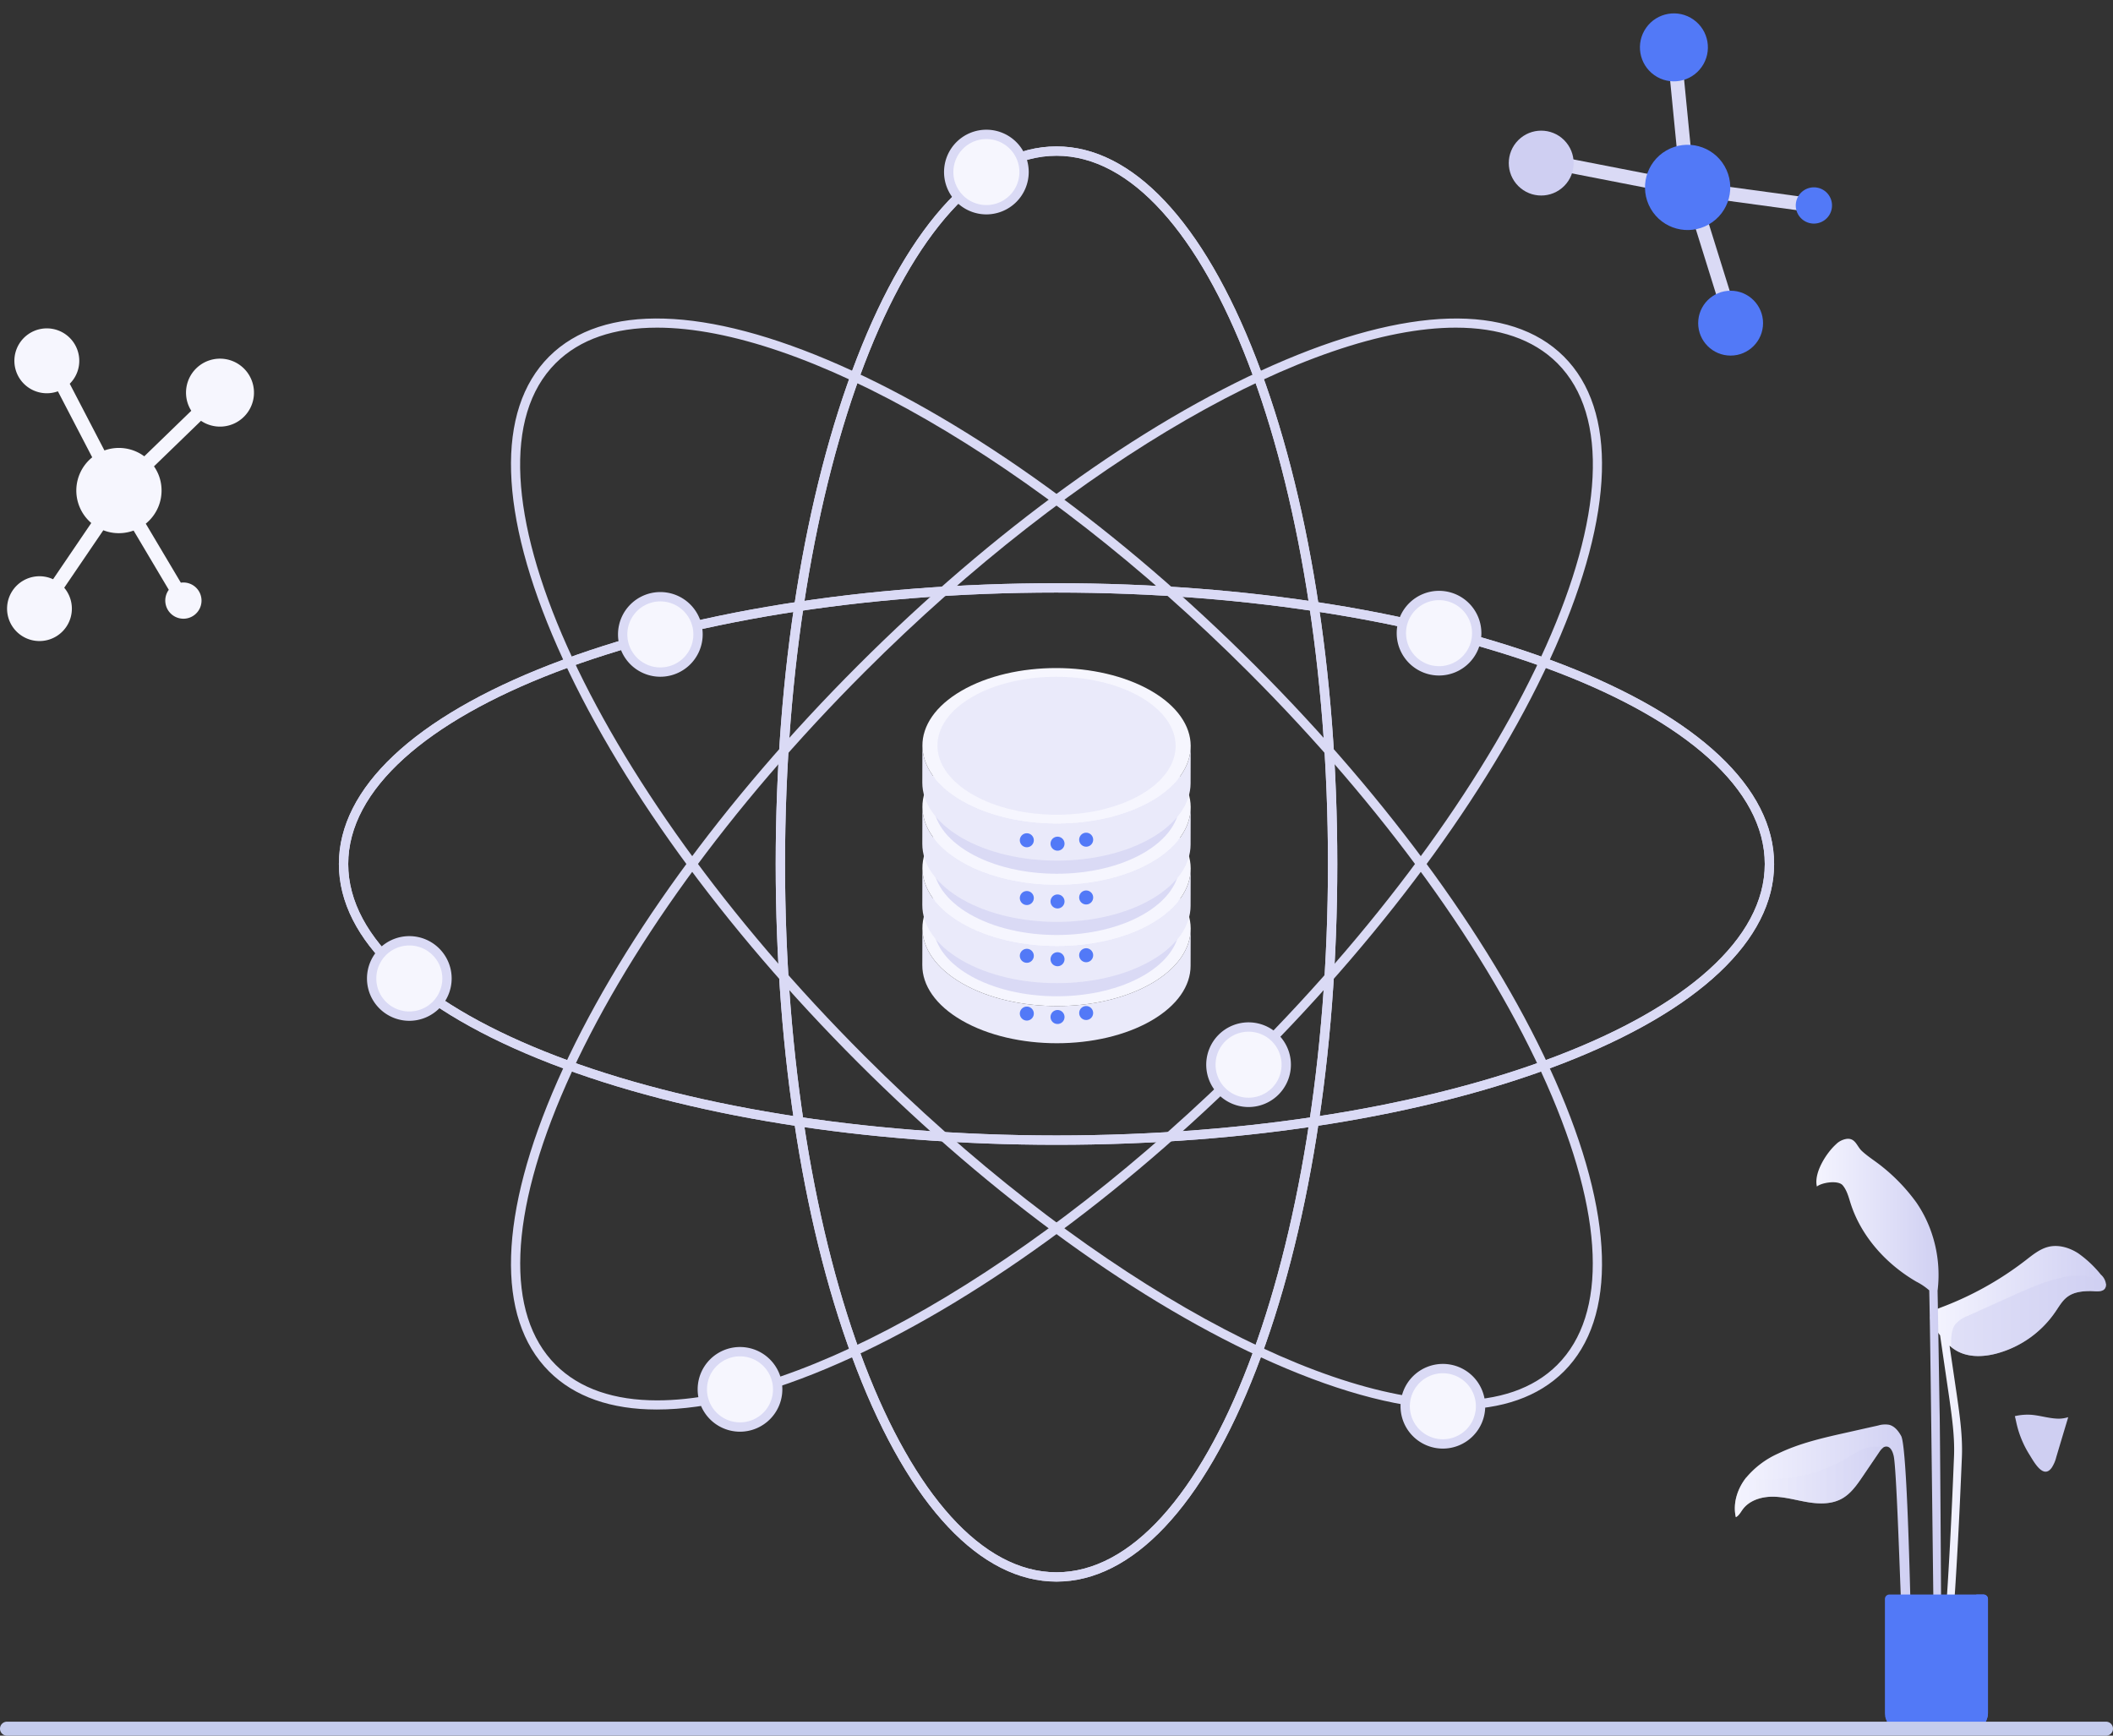 <svg xmlns="http://www.w3.org/2000/svg" xmlns:xlink="http://www.w3.org/1999/xlink" width="741.243" height="608.891" viewBox="0 0 741.243 608.891"><rect x="0" y="0" width="741.243" height="608.891" fill="#333333" stroke="none"/><defs><radialGradient id="radial-gradient" cx="0.5" cy="0.5" r="0.5" gradientTransform="matrix(0.213, 0.977, -0.977, 0.213, -17.111, 154.244)" gradientUnits="objectBoundingBox"><stop offset="0" stop-color="#f5f5ff"></stop><stop offset="1" stop-color="#cfcff2"></stop></radialGradient><linearGradient id="linear-gradient" x1="0.5" y1="-0.76" x2="0.5" y2="-0.531" gradientTransform="matrix(1, 0, 0, 1, 0, 0)" xlink:href="#radial-gradient"></linearGradient><linearGradient id="linear-gradient-2" x1="0" y1="0.5" x2="1" y2="0.5" gradientTransform="matrix(1, 0, 0, 1, 0, 0)" xlink:href="#radial-gradient"></linearGradient><linearGradient id="linear-gradient-7" x1="1.417" y1="2.381" x2="1.015" y2="1.555" gradientTransform="matrix(1, 0, 0, 1, 0, 0)" xlink:href="#radial-gradient"></linearGradient></defs><g id="Group_285" data-name="Group 285" transform="translate(-1144.183 -1208.469)"><g id="Group_126" data-name="Group 126"><rect id="Rectangle_29" data-name="Rectangle 29" width="4.91" height="49.363" transform="translate(1728.95 1225.328) rotate(-5.596)" fill="#dadaf5"></rect><circle id="Ellipse_61" data-name="Ellipse 61" cx="11.922" cy="11.922" r="11.922" transform="translate(1714.774 1227.93) rotate(-54.703)" fill="#5279f7"></circle><path id="Path_327" data-name="Path 327" d="M1749.739,1323.077l-14.346-46.03-48.158-9.385.94-4.82,51.033,9.947,15.218,48.826Z" fill="#dadaf5"></path><circle id="Ellipse_62" data-name="Ellipse 62" cx="11.379" cy="11.379" r="11.379" transform="translate(1668.75 1265.681) rotate(-45)" fill="url(#radial-gradient)"></circle><circle id="Ellipse_63" data-name="Ellipse 63" cx="11.379" cy="11.379" r="11.379" transform="translate(1739.905 1310.454)" fill="#5279f7"></circle><rect id="Rectangle_30" data-name="Rectangle 30" width="4.909" height="44.119" transform="matrix(0.135, -0.991, 0.991, 0.135, 1736.453, 1277.016)" fill="#dadaf5"></rect><circle id="Ellipse_64" data-name="Ellipse 64" cx="14.955" cy="14.955" r="14.955" transform="translate(1715.787 1268.71) rotate(-29.908)" fill="#5279f7"></circle><path id="Path_328" data-name="Path 328" d="M1785.852,1283.982a6.359,6.359,0,1,1-1.918-8.786A6.36,6.36,0,0,1,1785.852,1283.982Z" fill="#5279f7"></path><path id="Path_329" data-name="Path 329" d="M1209.161,1425.489a6.37,6.37,0,0,1-5.765-10.106l-12.344-20.786a15.387,15.387,0,0,1-3.641.837,14.9,14.9,0,0,1-6.985-.946l-13.714,20.165a11.366,11.366,0,1,1-3.911-2.981l13.4-19.726a14.978,14.978,0,0,1,.33-23.042l-12.038-23.159a11.381,11.381,0,1,1,7.44-11.853,11.324,11.324,0,0,1-3.284,9.2l12.171,23.4a14.968,14.968,0,0,1,13.973,2.054l16.494-15.978a11.68,11.68,0,0,1-1.786-5.147,11.92,11.92,0,1,1,5.195,8.674l-16.494,15.978a14.639,14.639,0,0,1,2.582,6.979,14.961,14.961,0,0,1-5.462,13.125l12.3,20.7c.089-.006.169-.026.257-.032a6.355,6.355,0,1,1,1.283,12.646Z" fill="#f6f6fe"></path><path id="Path_330" data-name="Path 330" d="M1850.995,1705.266c.166.635.3,1.243.442,1.88a35.083,35.083,0,0,0,4.617,11.528c1.6,2.543,4.893,8.874,7.879,4.672a12.1,12.1,0,0,0,1.6-3.733q1.866-6.26,3.732-12.467c.166-.5.305-1.023.443-1.521a11.175,11.175,0,0,1-3.124.525c-3.29.028-6.5-1.077-9.759-1.354A19.637,19.637,0,0,0,1850.995,1705.266Z" fill="url(#linear-gradient)"></path><path id="Path_331" data-name="Path 331" d="M1804.741,1716.344a1.89,1.89,0,0,1,1.154-.408c1.491-.014,2.223,1.745,2.575,3.194,1.4,5.711,3.047,74.612,4.541,94.967h2.4c-.029-.555-.057-1.111-.089-1.665-.324-5.784-1.407-95.146-4.208-100.211-.957-1.745-2.321-3.462-4.249-3.926a8.408,8.408,0,0,0-3.87.267c-3.617.8-7.247,1.619-10.864,2.435-8.26,1.843-16.591,3.714-24.2,7.4a31.233,31.233,0,0,0-11.159,8.4c-.1.1-.169.211-.253.309-2.927,3.842-4.5,8.908-3.392,13.608,1.1-.577,1.689-1.787,2.435-2.787,2.42-3.236,6.768-4.489,10.821-4.4,4.039.07,7.965,1.252,11.962,1.914,3.982.661,8.288.759,11.848-1.168,3.209-1.732,5.376-4.855,7.43-7.88,1.942-2.857,3.884-5.727,5.826-8.584A5.874,5.874,0,0,1,1804.741,1716.344Z" fill="url(#linear-gradient-2)"></path><path id="Path_332" data-name="Path 332" d="M1804.716,1690.779c2.7-.381,5.727-1.07,7.951.521,2.153,1.561,2.505,4.587,2.673,7.246.057.831.1,1.9.169,3.166.713,17.285,1.707,97.131,2.42,112.385h2.106c0-.146.006-.29.006-.437.014-6.712-.479-84.422-.76-91.135-.3-7.528-.788-23.345-1.45-30.846-.323-3.574-.731-7.275-2.645-10.3a20.735,20.735,0,0,0-6.333-5.77,92.67,92.67,0,0,0-15.127-8.049,36.212,36.212,0,0,0-10.962-3.011,16.3,16.3,0,0,0-10.85,2.687,11.2,11.2,0,0,0-2.055,1.928,10.206,10.206,0,0,0-2.476,7.937c1.885-1.816,5.066-1.492,7.289-.113s3.842,3.533,5.671,5.4A28.86,28.86,0,0,0,1804.716,1690.779Z" fill="url(#linear-gradient-2)"></path><path id="Path_333" data-name="Path 333" d="M1881.17,1655.613a39.125,39.125,0,0,0-7.937-7.472c-3.068-1.984-6.853-3.125-10.385-2.294-3.082.745-5.587,2.828-8.077,4.756a114.1,114.1,0,0,1-29.693,16.535c-1.463.549-3.124,1.238-3.616,2.744-.563,1.562.464,3.194,1.463,4.559.6.83,1.211,1.661,1.844,2.477l3.124,21.319c1,7.05,2.083,14.354,1.745,21.516-.392,9.209-2.865,76.1-7.453,94.344h2.714c4.6-19.259,7.094-84.817,7.511-94.245.324-7.4-.746-14.846-1.773-21.995l-2.547-17.309c.183.156.366.31.563.465a14.806,14.806,0,0,0,2.04,1.393c4.306,2.393,9.7,2.1,14.452.732a36.391,36.391,0,0,0,20.123-14.565c1.253-1.815,2.35-3.813,4.123-5.136,2.294-1.745,5.277-2.027,8.078-2.054,1.956,0,5.53.829,5.5-2.393v-.014A5.331,5.331,0,0,0,1881.17,1655.613Z" fill="url(#linear-gradient-2)"></path><path id="Path_334" data-name="Path 334" d="M1834.165,1814.1c-1.413-18.278-.6-88.5,2.842-97.441a82.525,82.525,0,0,1,6.33-12.717,1.838,1.838,0,0,0,.774-.027c1.327-.277,2.3-1.577,3.65-1.659a3.035,3.035,0,0,1,2.709,1.686,7.736,7.736,0,0,1,.525,1.327,19.637,19.637,0,0,1,5.833-.47c3.262.277,6.469,1.382,9.759,1.354a11.175,11.175,0,0,0,3.124-.525c.719-2.765,1.133-5.722-.36-8.073-1.409-2.239-4.119-3.207-6.634-4.036q-6.926-2.281-13.878-4.589c-2.71-.884-5.944-1.713-8.239,0a6.015,6.015,0,0,0-2.156,4.672,17.829,17.829,0,0,0,.857,5.225,10.089,10.089,0,0,0,1.438,3.566,1.362,1.362,0,0,0,.193.222,86.885,86.885,0,0,0-6.5,13.049c-3.585,9.287-4.454,79.469-3.034,98.436Z" fill="url(#linear-gradient-2)"></path><path id="Path_335" data-name="Path 335" d="M1816.463,1658.1a21.82,21.82,0,0,1,4.5,3.04c.59,25.442,1.438,117.753,2.085,152.958h2.3c-.092-23.065-.5-95.361-.713-108.814-.2-10.5-.437-27.89-.746-43.975v-.028a45.486,45.486,0,0,0-1.689-19.012,43.462,43.462,0,0,0-5.741-11.933,64.112,64.112,0,0,0-12.06-12.636c-2.294-1.872-5.01-3.5-7.163-5.545-1.66-1.6-2.181-4.376-5.051-4.179a6.656,6.656,0,0,0-3.927,1.914c-3.546,3.222-7.852,10.16-6.7,14.817,1.858-1.477,7.472-2.251,9.02-.45,1.52,1.774,2.1,4.18,2.815,6.417C1797.128,1642.282,1805.9,1651.964,1816.463,1658.1Z" fill="url(#linear-gradient-2)"></path><path id="Path_336" data-name="Path 336" d="M1828.653,1679.085c-.014.648-.028,1.3,0,1.928a14.806,14.806,0,0,0,2.04,1.393c4.306,2.393,9.7,2.1,14.452.732a36.391,36.391,0,0,0,20.123-14.565c1.253-1.815,2.35-3.813,4.123-5.136,2.294-1.745,5.277-2.026,8.078-2.055,1.956,0,5.53.83,5.5-2.392v-.014a16.655,16.655,0,0,0-6.065-2.7,23.377,23.377,0,0,0-9.569.437c-6.248,1.378-12.144,4.038-17.97,6.67q-7.431,3.356-14.846,6.7a10.581,10.581,0,0,0-4.489,3.068C1828.836,1674.835,1828.723,1677.03,1828.653,1679.085Z" opacity="0.5" fill="url(#linear-gradient-7)"></path><path id="Path_337" data-name="Path 337" d="M1767.383,1677.1c1.885-1.815,5.066-1.492,7.289-.113s3.842,3.533,5.671,5.4a28.863,28.863,0,0,0,24.373,8.387c2.7-.38,5.727-1.07,7.951.52,2.153,1.562,2.505,4.588,2.673,7.247.057.831.1,1.9.169,3.167,1.422-1.661,1.675-4.348,1.689-6.389a13.577,13.577,0,0,0-4.32-10.146c-2.35-2.1-5.362-3.293-8.317-4.446q-8.3-3.231-16.591-6.474c-5.868-2.28-11.834-4.6-18.111-5.094A10.206,10.206,0,0,0,1767.383,1677.1Z" opacity="0.5" fill="url(#linear-gradient-2)"></path><path id="Path_338" data-name="Path 338" d="M1753.124,1740.717c1.1-.577,1.689-1.788,2.435-2.787,2.42-3.236,6.768-4.489,10.821-4.4,4.039.07,7.965,1.253,11.962,1.914,3.982.661,8.288.76,11.848-1.168,3.209-1.731,5.376-4.855,7.43-7.88,1.942-2.857,3.884-5.727,5.826-8.585a5.9,5.9,0,0,1,1.295-1.463,10.544,10.544,0,0,0-4.968-.155c-2.927.676-5.446,2.449-8.035,3.968a53.024,53.024,0,0,1-32.7,6.938c-.745-.084-1.505-.2-2.265-.295-.1.1-.169.211-.253.309C1753.589,1730.951,1752.013,1736.017,1753.124,1740.717Z" opacity="0.5" fill="url(#linear-gradient-2)"></path><path id="Path_339" data-name="Path 339" d="M1781.564,1624.706c1.858-1.477,7.472-2.251,9.02-.45a34.5,34.5,0,0,1,5.77,1.633,74.738,74.738,0,0,1,24.739,15.2c.323.3.7.718,1.111,1.182a43.434,43.434,0,0,0-5.741-11.933,64.171,64.171,0,0,0-12.06-12.637c-2.294-1.871-5.01-3.5-7.163-5.544-1.66-1.6-2.181-4.376-5.051-4.179a6.656,6.656,0,0,0-3.927,1.914C1784.716,1613.111,1780.41,1620.049,1781.564,1624.706Z" opacity="0.5" fill="url(#linear-gradient-2)"></path><path id="Path_340" data-name="Path 340" d="M1807.2,1768.694v39.93a5.465,5.465,0,0,0,5.472,5.473H1834.3a5.465,5.465,0,0,0,5.472-5.473v-39.93Z" fill="#c1d3ff" opacity="0.5"></path><path id="Path_341" data-name="Path 341" d="M1841.562,1769.4v39.926a6.533,6.533,0,0,1-6.545,6.545h-23.039a6.58,6.58,0,0,1-6.447-5.334,5.994,5.994,0,0,1-.115-1.227V1769.4a1.564,1.564,0,0,1,1.554-1.554h33.037A1.564,1.564,0,0,1,1841.562,1769.4Z" fill="#5279f7"></path><path id="Path_342" data-name="Path 342" d="M1841.562,1769.4v39.926a6.533,6.533,0,0,1-6.545,6.545h-23.039a6.58,6.58,0,0,1-6.447-5.334,12.45,12.45,0,0,0,8.525-2.013c2.372-1.734,3.877-4.385,5.3-6.954q5.7-10.234,11.4-20.47a140.284,140.284,0,0,0,6.758-13.254h2.487A1.564,1.564,0,0,1,1841.562,1769.4Z" fill="#5279f7"></path><g id="Group_79" data-name="Group 79"><path id="Path_343" data-name="Path 343" d="M1882.971,1817.361H1146.638a2.454,2.454,0,1,1,0-4.909h736.333a2.454,2.454,0,1,1,0,4.909Z" fill="#c5cced"></path></g><g id="Group_80" data-name="Group 80"><path id="Path_344" data-name="Path 344" d="M1514.805,1610.075c-67,0-130.017-10.115-177.44-28.481-47.912-18.559-74.3-43.426-74.3-70.022s26.386-51.464,74.3-70.022c47.423-18.367,110.438-28.482,177.44-28.482s130.017,10.115,177.438,28.482c47.912,18.558,74.3,43.425,74.3,70.022s-26.386,51.463-74.3,70.022C1644.822,1599.96,1581.806,1610.075,1514.805,1610.075Zm0-193.735c-137,0-248.465,42.721-248.465,95.232S1377.8,1606.8,1514.805,1606.8s248.464-42.721,248.464-95.231S1651.808,1416.34,1514.805,1416.34Z" fill="#dadaf5"></path></g><g id="Group_81" data-name="Group 81"><path id="Path_345" data-name="Path 345" d="M1514.805,1610.075c-67,0-130.017-10.115-177.44-28.481-47.912-18.559-74.3-43.426-74.3-70.022s26.386-51.464,74.3-70.022c47.423-18.367,110.438-28.482,177.44-28.482s130.017,10.115,177.438,28.482c47.912,18.558,74.3,43.425,74.3,70.022s-26.386,51.463-74.3,70.022C1644.822,1599.96,1581.806,1610.075,1514.805,1610.075Zm0-193.735c-137,0-248.465,42.721-248.465,95.232S1377.8,1606.8,1514.805,1606.8s248.464-42.721,248.464-95.231S1651.808,1416.34,1514.805,1416.34Z" fill="#dadaf5"></path></g><g id="Group_82" data-name="Group 82"><path id="Path_346" data-name="Path 346" d="M1514.805,1763.309c-26.6,0-51.465-26.387-70.022-74.3-18.367-47.423-28.482-110.438-28.482-177.439s10.115-130.017,28.482-177.44c18.557-47.911,43.425-74.3,70.022-74.3s51.464,26.387,70.021,74.3c18.367,47.423,28.482,110.438,28.482,177.44s-10.115,130.016-28.482,177.439C1566.269,1736.922,1541.4,1763.309,1514.805,1763.309Zm0-500.2c-52.511,0-95.232,111.461-95.232,248.465s42.721,248.464,95.232,248.464,95.23-111.461,95.23-248.464S1567.315,1263.107,1514.805,1263.107Z" fill="#dadaf5"></path></g><g id="Group_83" data-name="Group 83"><path id="Path_347" data-name="Path 347" d="M1514.805,1763.309c-26.6,0-51.465-26.387-70.022-74.3-18.367-47.423-28.482-110.438-28.482-177.439s10.115-130.017,28.482-177.44c18.557-47.911,43.425-74.3,70.022-74.3s51.464,26.387,70.021,74.3c18.367,47.423,28.482,110.438,28.482,177.44s-10.115,130.016-28.482,177.439C1566.269,1736.922,1541.4,1763.309,1514.805,1763.309Zm0-500.2c-52.511,0-95.232,111.461-95.232,248.465s42.721,248.464,95.232,248.464,95.23-111.461,95.23-248.464S1567.315,1263.107,1514.805,1263.107Z" fill="#dadaf5"></path></g><g id="Group_84" data-name="Group 84"><path id="Path_348" data-name="Path 348" d="M1374.594,1702.94c-16.043,0-28.878-4.447-37.794-13.364-18.807-18.806-17.733-55.047,3.024-102.048,20.545-46.519,57.951-98.23,105.328-145.608l1.157,1.157-1.157-1.157c47.376-47.377,99.088-84.784,145.608-105.328,47-20.756,83.243-21.83,102.049-3.025s17.733,55.049-3.025,102.049c-20.544,46.52-57.95,98.231-105.327,145.608s-99.089,84.783-145.608,105.327C1414.132,1697.467,1392.389,1702.94,1374.594,1702.94Zm280.311-379.53c-50.6,0-132.636,46.021-207.439,120.824-47.1,47.1-84.263,98.458-104.648,144.616-20.174,45.679-21.489,80.627-3.7,98.413,8.46,8.459,20.659,12.468,35.59,12.47,50.6.005,132.635-46.019,207.439-120.822,96.875-96.878,145.481-205.9,108.352-243.03C1682.034,1327.421,1669.835,1323.41,1654.905,1323.41Z" fill="#dadaf5"></path></g><g id="Group_85" data-name="Group 85"><path id="Path_349" data-name="Path 349" d="M1655.014,1702.94c-17.8,0-39.535-5.471-64.254-16.389-46.52-20.544-98.231-57.949-145.608-105.327s-84.783-99.088-105.328-145.608c-20.757-47-21.831-83.241-3.024-102.049s55.048-17.733,102.049,3.025c46.52,20.544,98.231,57.951,145.608,105.328s84.783,99.089,105.327,145.608c20.758,47,21.832,83.242,3.025,102.048C1683.893,1698.491,1671.055,1702.94,1655.014,1702.94ZM1374.7,1323.41c-14.936,0-27.128,4.008-35.59,12.471-37.13,37.129,11.477,146.152,108.352,243.03,74.8,74.8,156.84,120.819,207.439,120.822,14.936,0,27.127-4.009,35.59-12.47,17.784-17.786,16.469-52.734-3.7-98.413-20.385-46.158-57.55-97.518-104.648-144.616C1507.345,1369.436,1425.3,1323.41,1374.7,1323.41Z" fill="#dadaf5"></path></g><g id="Group_86" data-name="Group 86"><circle id="Ellipse_65" data-name="Ellipse 65" cx="13.218" cy="13.218" r="13.218" transform="translate(1358.565 1423.871) rotate(-22.5)" fill="#f6f6fe"></circle><path id="Path_350" data-name="Path 350" d="M1375.834,1445.878a14.854,14.854,0,1,1,14.854-14.854A14.87,14.87,0,0,1,1375.834,1445.878Zm0-26.434a11.581,11.581,0,1,0,11.582,11.58A11.593,11.593,0,0,0,1375.834,1419.444Z" fill="#dadaf5"></path></g><g id="Group_87" data-name="Group 87"><circle id="Ellipse_66" data-name="Ellipse 66" cx="13.217" cy="13.217" r="13.217" transform="translate(1274.556 1538.507)" fill="#f6f6fe"></circle><path id="Path_351" data-name="Path 351" d="M1287.773,1566.579a14.854,14.854,0,1,1,14.854-14.854A14.871,14.871,0,0,1,1287.773,1566.579Zm0-26.435a11.581,11.581,0,1,0,11.581,11.581A11.594,11.594,0,0,0,1287.773,1540.144Z" fill="#dadaf5"></path></g><g id="Group_88" data-name="Group 88"><circle id="Ellipse_67" data-name="Ellipse 67" cx="13.217" cy="13.217" r="13.217" transform="translate(1390.558 1682.649)" fill="#f6f6fe"></circle><path id="Path_352" data-name="Path 352" d="M1403.775,1710.72a14.854,14.854,0,1,1,14.854-14.854A14.87,14.87,0,0,1,1403.775,1710.72Zm0-26.434a11.581,11.581,0,1,0,11.581,11.58A11.593,11.593,0,0,0,1403.775,1684.286Z" fill="#dadaf5"></path></g><g id="Group_89" data-name="Group 89"><circle id="Ellipse_68" data-name="Ellipse 68" cx="13.217" cy="13.217" r="13.217" transform="translate(1635.182 1712.724) rotate(-80.783)" fill="#f6f6fe"></circle><path id="Path_353" data-name="Path 353" d="M1650.346,1716.649a14.854,14.854,0,1,1,14.854-14.855A14.871,14.871,0,0,1,1650.346,1716.649Zm0-26.435a11.581,11.581,0,1,0,11.581,11.58A11.594,11.594,0,0,0,1650.346,1690.214Z" fill="#dadaf5"></path></g><g id="Group_90" data-name="Group 90"><path id="Path_354" data-name="Path 354" d="M1582.183,1568.756a13.218,13.218,0,1,0,13.218,13.217A13.217,13.217,0,0,0,1582.183,1568.756Z" fill="#f6f6fe"></path><path id="Path_355" data-name="Path 355" d="M1582.183,1596.827a14.854,14.854,0,1,1,14.854-14.853A14.871,14.871,0,0,1,1582.183,1596.827Zm0-26.435a11.581,11.581,0,1,0,11.582,11.582A11.594,11.594,0,0,0,1582.183,1570.392Z" fill="#dadaf5"></path></g><g id="Group_91" data-name="Group 91"><circle id="Ellipse_69" data-name="Ellipse 69" cx="13.217" cy="13.217" r="13.217" transform="translate(1476.991 1255.609)" fill="#f6f6fe"></circle><path id="Path_356" data-name="Path 356" d="M1490.208,1283.68a14.854,14.854,0,1,1,14.854-14.852A14.87,14.87,0,0,1,1490.208,1283.68Zm0-26.434a11.581,11.581,0,1,0,11.581,11.582A11.593,11.593,0,0,0,1490.208,1257.246Z" fill="#dadaf5"></path></g><g id="Group_92" data-name="Group 92"><circle id="Ellipse_70" data-name="Ellipse 70" cx="13.217" cy="13.217" r="13.217" transform="translate(1633.836 1441.521) rotate(-80.783)" fill="#f6f6fe"></circle><path id="Path_357" data-name="Path 357" d="M1649,1445.445a14.853,14.853,0,1,1,14.854-14.854A14.871,14.871,0,0,1,1649,1445.445Zm0-26.434a11.581,11.581,0,1,0,11.581,11.58A11.593,11.593,0,0,0,1649,1419.011Z" fill="#dadaf5"></path></g><path id="Path_358" data-name="Path 358" d="M1561.881,1534.282l-.037,13.039c-.02,6.931-4.575,13.852-13.677,19.142-18.32,10.646-48.112,10.646-66.546,0-9.279-5.357-13.913-12.388-13.893-19.409l.037-13.039c-.02,7.021,4.614,14.052,13.893,19.409,18.434,10.643,48.226,10.643,66.546,0C1557.306,1548.134,1561.861,1541.213,1561.881,1534.282Z" fill="#eaeafa"></path><path id="Path_359" data-name="Path 359" d="M1547.992,1514.878c18.434,10.643,18.531,27.9.212,38.546s-48.112,10.646-66.546,0-18.537-27.9-.217-38.549S1529.553,1504.231,1547.992,1514.878Z" fill="#f6f6fe"></path><path id="Path_360" data-name="Path 360" d="M1558.021,1521.1l-.034,11.97c-.018,6.363-4.2,12.716-12.556,17.572-16.817,9.773-44.167,9.774-61.089,0-8.518-4.918-12.773-11.372-12.755-17.817l.034-11.97c-.018,6.445,4.237,12.9,12.755,17.817,16.922,9.77,44.271,9.77,61.089,0C1553.821,1533.815,1558,1527.462,1558.021,1521.1Z" fill="#dadaf5"></path><path id="Path_361" data-name="Path 361" d="M1561.881,1513.207l-.037,13.039c-.02,6.931-4.575,13.852-13.677,19.142-18.32,10.646-48.112,10.646-66.546,0-9.279-5.357-13.913-12.388-13.893-19.408l.037-13.04c-.02,7.021,4.614,14.052,13.893,19.409,18.434,10.643,48.226,10.643,66.546,0C1557.306,1527.059,1561.861,1520.138,1561.881,1513.207Z" fill="#eaeafa"></path><path id="Path_362" data-name="Path 362" d="M1547.992,1493.8c18.434,10.643,18.531,27.9.212,38.546s-48.112,10.646-66.546,0-18.537-27.9-.217-38.549S1529.553,1483.157,1547.992,1493.8Z" fill="#f6f6fe"></path><path id="Path_363" data-name="Path 363" d="M1558.021,1499.607l-.034,11.97c-.018,6.362-4.2,12.716-12.556,17.572-16.817,9.773-44.167,9.773-61.089,0-8.518-4.918-12.773-11.373-12.755-17.817l.034-11.97c-.018,6.444,4.237,12.9,12.755,17.817,16.922,9.77,44.271,9.77,61.089,0C1553.821,1512.323,1558,1505.969,1558.021,1499.607Z" fill="#dadaf5"></path><path id="Path_364" data-name="Path 364" d="M1561.881,1491.715l-.037,13.039c-.02,6.931-4.575,13.852-13.677,19.142-18.32,10.646-48.112,10.646-66.546,0-9.279-5.357-13.913-12.388-13.893-19.409l.037-13.039c-.02,7.021,4.614,14.052,13.893,19.409,18.434,10.643,48.226,10.643,66.546,0C1557.306,1505.567,1561.861,1498.646,1561.881,1491.715Z" fill="#eaeafa"></path><path id="Path_365" data-name="Path 365" d="M1547.992,1472.31c18.434,10.643,18.531,27.9.212,38.546s-48.112,10.647-66.546,0-18.537-27.9-.217-38.549S1529.553,1461.664,1547.992,1472.31Z" fill="#f6f6fe"></path><path id="Path_366" data-name="Path 366" d="M1558.021,1478.114l-.034,11.97c-.018,6.363-4.2,12.717-12.556,17.572-16.817,9.774-44.167,9.774-61.089,0-8.518-4.918-12.773-11.373-12.755-17.818l.034-11.97c-.018,6.445,4.237,12.9,12.755,17.818,16.922,9.77,44.271,9.77,61.089,0C1553.821,1490.831,1558,1484.477,1558.021,1478.114Z" fill="#dadaf5"></path><path id="Path_367" data-name="Path 367" d="M1561.881,1470.223l-.037,13.039c-.02,6.931-4.575,13.852-13.677,19.141-18.32,10.647-48.112,10.647-66.546,0-9.279-5.357-13.913-12.389-13.893-19.409l.037-13.039c-.02,7.02,4.614,14.051,13.893,19.409,18.434,10.643,48.226,10.642,66.546,0C1557.306,1484.075,1561.861,1477.154,1561.881,1470.223Z" fill="#eaeafa"></path><path id="Path_368" data-name="Path 368" d="M1547.992,1450.818c18.434,10.643,18.531,27.9.212,38.546s-48.112,10.647-66.546,0-18.537-27.9-.217-38.549S1529.553,1440.172,1547.992,1450.818Z" fill="#f6f6fe"></path><path id="Path_369" data-name="Path 369" d="M1544.27,1452.981c16.366,9.449,16.452,24.769.188,34.22s-42.713,9.452-59.078,0-16.457-24.771-.193-34.223S1527.9,1443.53,1544.27,1452.981Z" fill="#eaeafa"></path><path id="Path_370" data-name="Path 370" d="M1517.619,1504.44a2.453,2.453,0,1,1-2.453-2.452A2.453,2.453,0,0,1,1517.619,1504.44Z" fill="#5279f7"></path><path id="Path_371" data-name="Path 371" d="M1527.667,1503.042a2.453,2.453,0,1,1-2.453-2.452A2.453,2.453,0,0,1,1527.667,1503.042Z" fill="#5279f7"></path><path id="Path_372" data-name="Path 372" d="M1506.847,1503.239a2.453,2.453,0,1,1-2.453-2.453A2.453,2.453,0,0,1,1506.847,1503.239Z" fill="#5279f7"></path><path id="Path_373" data-name="Path 373" d="M1517.619,1524.708a2.453,2.453,0,1,1-2.453-2.453A2.453,2.453,0,0,1,1517.619,1524.708Z" fill="#5279f7"></path><path id="Path_374" data-name="Path 374" d="M1527.667,1523.31a2.453,2.453,0,1,1-2.453-2.453A2.453,2.453,0,0,1,1527.667,1523.31Z" fill="#5279f7"></path><path id="Path_375" data-name="Path 375" d="M1506.847,1523.506a2.453,2.453,0,1,1-2.453-2.452A2.453,2.453,0,0,1,1506.847,1523.506Z" fill="#5279f7"></path><path id="Path_376" data-name="Path 376" d="M1517.619,1544.975a2.453,2.453,0,1,1-2.453-2.453A2.453,2.453,0,0,1,1517.619,1544.975Z" fill="#5279f7"></path><path id="Path_377" data-name="Path 377" d="M1527.667,1543.577a2.453,2.453,0,1,1-2.453-2.453A2.453,2.453,0,0,1,1527.667,1543.577Z" fill="#5279f7"></path><path id="Path_378" data-name="Path 378" d="M1506.847,1543.774a2.453,2.453,0,1,1-2.453-2.453A2.452,2.452,0,0,1,1506.847,1543.774Z" fill="#5279f7"></path><path id="Path_379" data-name="Path 379" d="M1517.619,1565.243a2.453,2.453,0,1,1-2.453-2.453A2.452,2.452,0,0,1,1517.619,1565.243Z" fill="#5279f7"></path><circle id="Ellipse_71" data-name="Ellipse 71" cx="2.453" cy="2.453" r="2.453" transform="translate(1522.761 1561.392)" fill="#5279f7"></circle><path id="Path_380" data-name="Path 380" d="M1506.847,1564.041a2.453,2.453,0,1,1-2.453-2.453A2.453,2.453,0,0,1,1506.847,1564.041Z" fill="#5279f7"></path></g></g></svg>